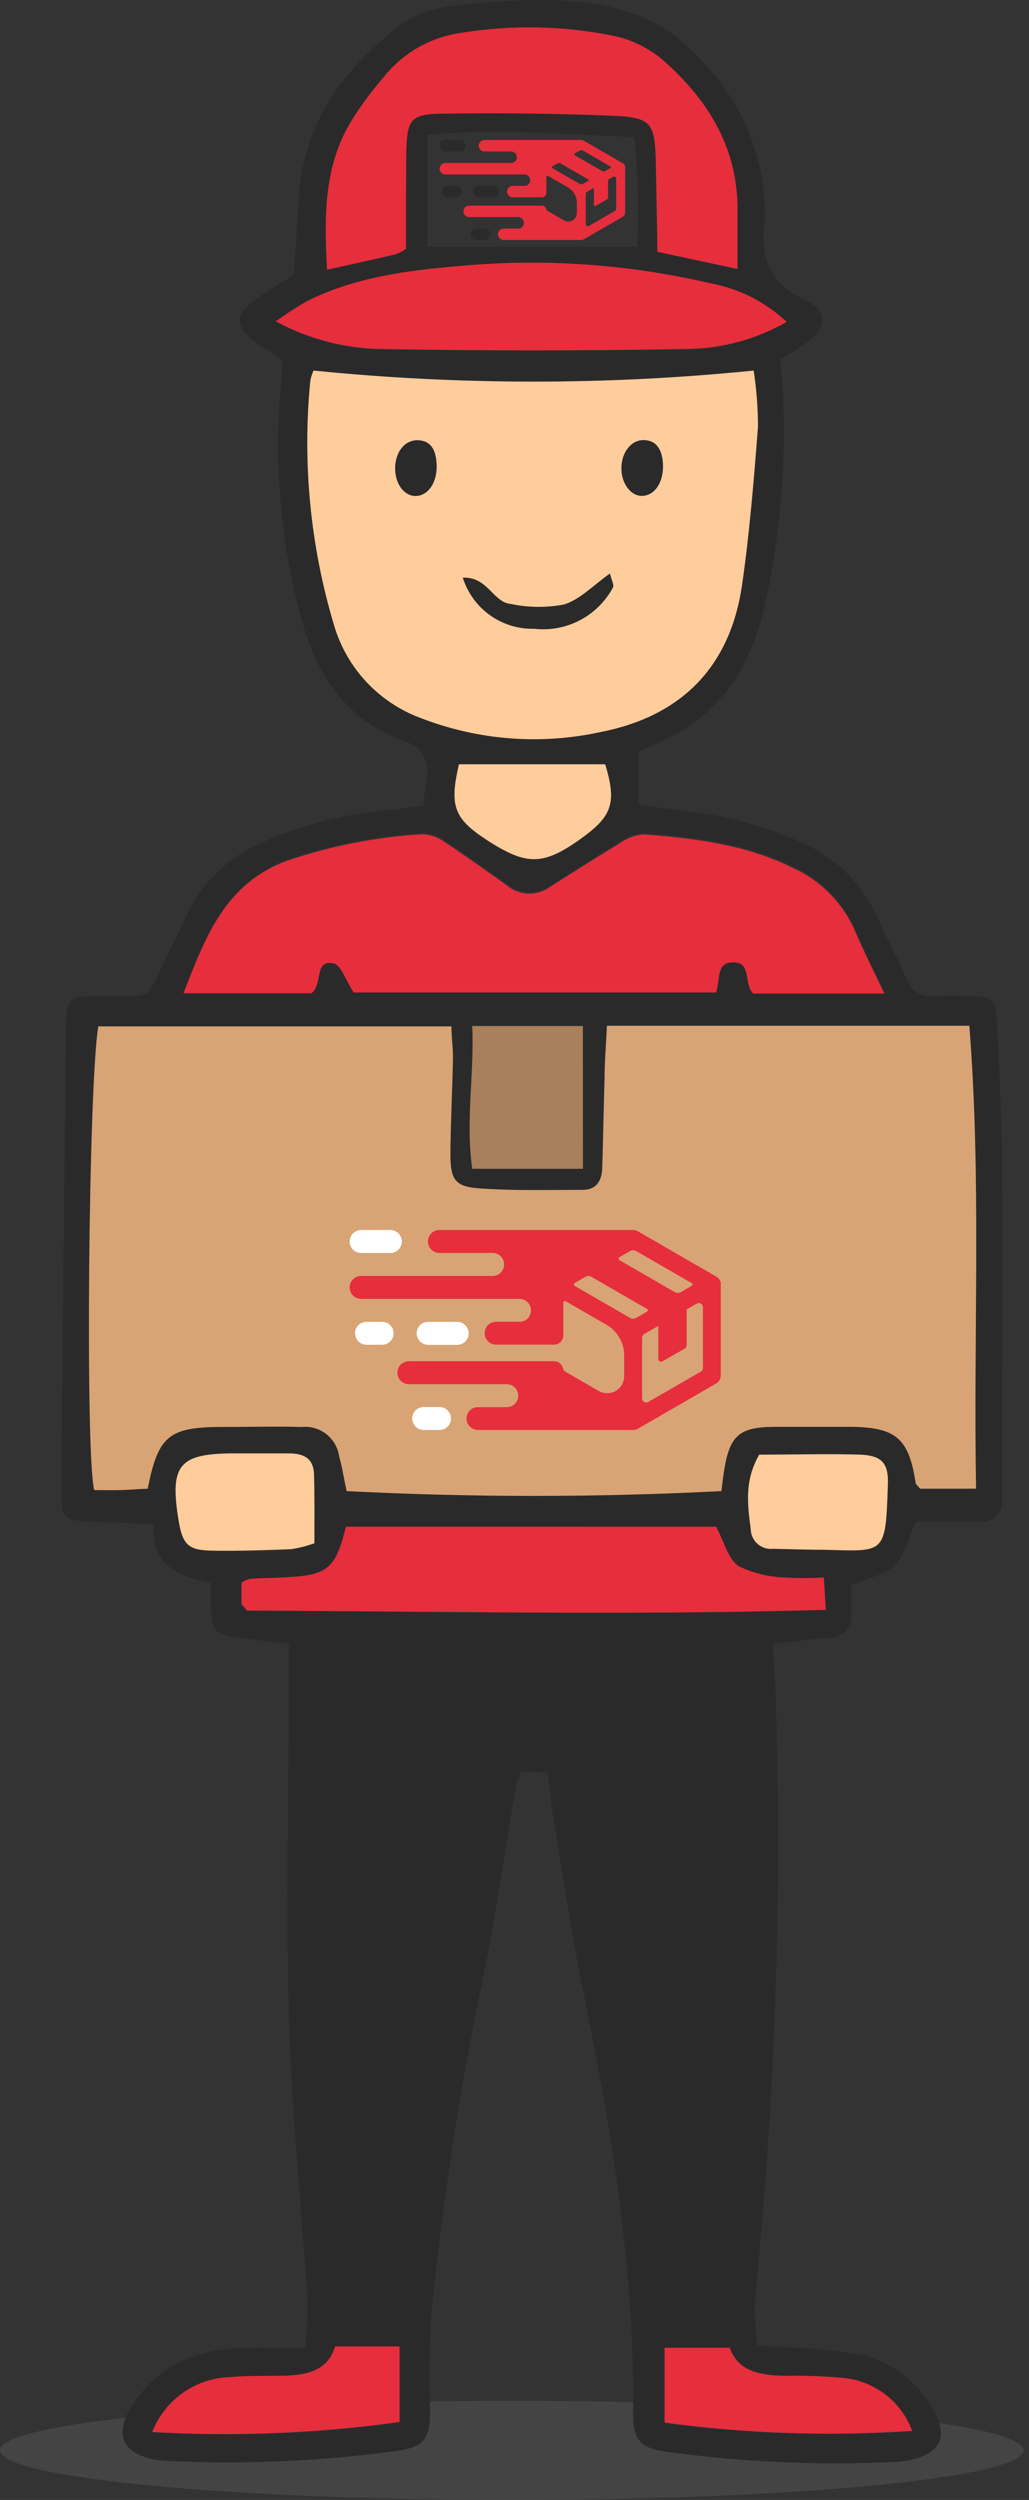 <svg width="103" height="250" viewBox="0 0 103 250" fill="none" xmlns="http://www.w3.org/2000/svg">
<rect x="0" y="0" width="103" height="250" fill="#333333" stroke="none"/>
<path opacity="0.4" fill-rule="evenodd" clip-rule="evenodd" d="M102.451 245.035C102.451 247.778 79.515 250 51.219 250C22.924 250 0 247.778 0 245.035C0 242.291 22.936 240.082 51.219 240.082C79.502 240.082 102.451 242.291 102.451 245.035Z" fill="#5D5D5D"/>
<path fill-rule="evenodd" clip-rule="evenodd" d="M54.75 177.279L52.21 177.14C51.998 177.51 51.828 177.901 51.702 178.308C50.432 185.535 49.48 192.837 47.892 199.987C45.796 210.388 44.224 220.887 43.18 231.445C42.973 234.603 42.93 237.77 43.053 240.932C43.053 243.993 42.456 244.742 39.434 245.136C31.859 246.15 24.207 246.469 16.574 246.088C16.146 246.074 15.721 246.019 15.304 245.923C12.268 245.276 11.494 243.447 13.043 240.843C15.583 236.678 19.393 234.976 24.067 234.811C26.086 234.735 28.118 234.811 30.544 234.811C30.712 233.208 30.789 231.597 30.772 229.985C30.163 220.523 29.172 211.074 28.918 201.6C28.601 189.98 28.918 178.346 28.918 166.726V164.364C27.28 164.173 25.692 164.021 24.117 163.805C21.489 163.475 21.235 163.195 21.095 160.579C21.095 159.868 21.095 159.169 21.095 158.293C17.92 157.645 15.164 156.629 15.367 152.413L9.22 152.171C6.414 152.057 6.134 151.879 6.147 149.225C6.274 133.621 6.431 118.017 6.617 102.413C6.617 99.873 7.074 99.631 9.512 99.606C15.977 99.542 14.161 100.533 17.132 94.78C17.64 93.777 18.136 92.773 18.58 91.745C20.148 88.279 22.991 85.55 26.518 84.124C30.358 82.445 34.446 81.402 38.621 81.038C39.828 80.911 41.034 80.721 42.355 80.556C42.469 79.616 42.558 78.829 42.685 78.016C42.802 77.603 42.834 77.17 42.777 76.744C42.72 76.319 42.576 75.909 42.355 75.541C42.133 75.174 41.839 74.855 41.489 74.606C41.14 74.356 40.743 74.181 40.323 74.091C34.658 71.971 31.61 67.411 30.163 61.849C28.035 54.054 27.359 45.935 28.169 37.896C28.245 37.299 28.232 36.626 28.27 36.017C27.217 35.383 26.2 34.692 25.222 33.947C23.597 32.588 23.61 31.508 25.222 30.251C26.492 29.26 27.927 28.435 29.426 27.457C29.578 24.917 29.744 22.25 29.921 19.621C30.391 12.356 34.278 7.048 39.764 2.73C42.114 0.876 45.047 0.533 47.867 0.304C52.54 -0.064 57.277 -0.318 61.837 0.901C63.908 1.386 65.855 2.298 67.552 3.581C73.076 8.115 76.442 13.88 76.556 21.234C76.581 21.538 76.581 21.844 76.556 22.148C76.023 25.73 77.051 28.295 80.569 29.997C82.97 31.152 82.792 32.765 80.569 34.404C79.833 34.937 79.02 35.369 78.106 35.94C78.207 37.312 78.359 38.722 78.41 40.132C78.658 46.864 78.06 53.601 76.632 60.185C75.172 67.017 71.679 72.174 64.885 74.676C64.605 74.79 64.339 74.968 63.894 75.209V80.442C65.164 80.645 66.498 80.873 67.78 81.013C71.956 81.374 76.045 82.416 79.883 84.099C83.407 85.535 86.25 88.26 87.834 91.719C88.723 93.776 89.815 95.745 90.717 97.802C90.885 98.391 91.261 98.899 91.774 99.233C92.288 99.567 92.904 99.704 93.511 99.619C94.781 99.53 95.962 99.555 97.181 99.619C99.251 99.619 99.721 100.012 99.784 102.095C100 106.68 100.254 111.265 100.293 115.849C100.369 126.67 100.293 137.439 100.293 148.298C100.293 148.908 100.293 149.568 100.293 150.139C100.307 150.421 100.26 150.703 100.155 150.965C100.05 151.226 99.889 151.462 99.684 151.656C99.478 151.849 99.233 151.995 98.966 152.084C98.698 152.174 98.414 152.203 98.133 152.171H91.682C90.869 153.924 90.539 155.588 89.536 156.553C88.532 157.518 86.843 157.823 85.192 158.509V161.392C85.23 161.698 85.199 162.01 85.104 162.304C85.008 162.597 84.85 162.867 84.639 163.093C84.429 163.319 84.172 163.497 83.885 163.613C83.599 163.729 83.291 163.782 82.982 163.767C81.166 163.944 79.363 164.16 77.344 164.376C77.445 166.015 77.559 167.513 77.623 168.999C78.305 189.398 77.614 209.819 75.553 230.125C75.531 231.61 75.616 233.096 75.807 234.57C77.572 234.671 79.071 234.709 80.569 234.836C82.499 234.941 84.42 235.162 86.322 235.497C87.867 235.874 89.312 236.583 90.555 237.574C91.799 238.565 92.811 239.815 93.523 241.237C94.857 243.548 94.133 245.174 91.606 245.885C91.017 246.046 90.412 246.144 89.802 246.177C82.169 246.559 74.516 246.236 66.942 245.212C64.072 244.831 63.335 244.069 63.373 241.262C63.551 226.683 61.1 212.446 58.205 198.235C57.011 192.342 56.172 186.373 55.169 180.455C55.169 179.375 54.966 178.359 54.75 177.279ZM97.702 148.869C97.422 133.35 98.248 117.996 96.99 102.578H60.719C60.63 104.445 60.529 106.159 60.478 107.874C60.389 110.82 60.338 113.779 60.249 116.764C60.249 118.034 59.716 118.986 58.281 118.986C54.814 118.986 51.346 119.088 47.892 118.834C45.479 118.656 45.035 117.945 45.047 115.392C45.047 112.23 45.238 109.042 45.301 105.905C45.301 104.826 45.2 103.733 45.149 102.641H9.805C8.827 108.445 8.534 145.593 9.398 149.009C10.262 149.009 11.176 149.009 12.078 149.009C12.979 149.009 13.894 148.92 14.745 148.882C15.799 143.586 16.853 142.723 22.212 142.697C24.854 142.697 27.521 142.697 30.163 142.697C31.043 142.609 31.923 142.864 32.621 143.408C33.318 143.952 33.78 144.743 33.909 145.618C34.214 146.685 34.379 147.79 34.659 149.111C47.156 149.752 59.677 149.752 72.174 149.111C72.289 148.234 72.34 147.726 72.416 147.231C72.975 143.561 73.915 142.723 77.585 142.685C80.125 142.685 82.665 142.685 85.205 142.685C89.688 142.685 90.945 143.878 91.618 148.298C91.618 148.45 91.847 148.603 92.063 148.869H97.702ZM74.588 164.186H32.03C30.468 186.83 31.725 209.03 33.884 231.42H40.234C40.399 230.442 40.564 229.566 40.666 228.677C41.39 223.012 41.936 217.31 42.85 211.684C44.679 200.635 46.762 189.611 48.705 178.575C49.454 174.333 49.568 174.193 54.039 174.231C57.036 174.231 57.252 174.447 57.735 177.457C58.484 182.182 59.068 186.944 59.983 191.643C62.078 202.451 64.453 213.233 65.444 224.206C65.659 226.607 66.053 228.994 66.358 231.382H72.784C74.854 209.042 76.264 186.919 74.588 164.186ZM31.407 37.058C31.267 37.372 31.16 37.7 31.09 38.036C30.278 46.275 31.085 54.593 33.465 62.522C34.087 64.636 35.196 66.576 36.702 68.186C38.209 69.796 40.07 71.031 42.139 71.793C47.874 74.017 54.138 74.503 60.148 73.19C68.263 71.602 73.127 66.649 74.308 58.445C75.058 53.212 75.489 47.929 75.896 42.659C75.893 40.779 75.749 38.903 75.464 37.045C60.807 38.524 46.039 38.529 31.382 37.058H31.407ZM88.558 99.288C87.478 97.002 86.475 95.034 85.611 92.938C84.367 90.1 82.1 87.833 79.261 86.588C74.575 84.302 69.52 83.68 64.427 83.299C63.553 83.38 62.718 83.701 62.014 84.226C59.665 85.636 57.354 87.134 55.029 88.595C54.398 89.035 53.639 89.254 52.87 89.22C52.101 89.185 51.365 88.899 50.775 88.404C48.705 86.931 46.635 85.445 44.514 84.048C43.88 83.578 43.118 83.313 42.329 83.286C37.75 83.555 33.227 84.435 28.88 85.903C22.593 88.163 20.612 93.523 18.402 99.187H31.217C32.423 98.234 31.407 95.821 33.427 96.202C34.189 96.342 34.697 97.942 35.433 99.111H71.705C72.174 97.93 71.705 96.164 73.381 96.101C75.311 96.025 74.435 98.209 75.426 99.212L88.558 99.288ZM40.64 24.891C40.64 21.856 40.64 18.706 40.64 15.557C40.64 11.848 40.996 11.417 44.615 11.366C49.899 11.277 55.207 11.366 60.49 11.544C65.355 11.709 65.57 12.014 65.634 16.928C65.634 19.659 65.723 22.377 65.774 25.183L73.8 26.898C73.8 24.739 73.8 22.834 73.8 20.916C73.8 14.63 70.727 9.816 66.18 5.879C64.849 4.788 63.285 4.019 61.608 3.631C56.508 2.565 51.256 2.449 46.114 3.289C43.049 3.716 40.268 5.314 38.354 7.746C37.218 9.055 36.182 10.447 35.255 11.912C32.373 16.535 32.436 21.64 32.715 26.974C35.255 26.415 37.389 25.945 39.561 25.438C39.939 25.295 40.301 25.112 40.64 24.891ZM34.595 152.667C33.554 156.858 32.766 157.505 28.677 157.747C27.407 157.823 26.238 157.823 25.019 157.899C24.7 157.976 24.395 158.105 24.117 158.28C24.117 158.979 24.117 159.665 24.117 160.35C24.117 160.515 24.333 160.655 24.664 161.087C43.714 161.15 63.031 161.57 82.601 161.011C82.525 159.741 82.474 158.903 82.398 157.772C81.104 157.856 79.806 157.856 78.512 157.772C76.904 157.729 75.324 157.343 73.876 156.642C72.81 155.918 72.429 154.191 71.616 152.692L34.595 152.667ZM78.74 32.194C76.621 30.215 73.975 28.892 71.12 28.384C62.864 26.459 54.352 25.88 45.911 26.669C40.742 27.114 35.547 27.787 30.798 30.149C29.702 30.771 28.642 31.454 27.623 32.194C30.839 33.941 34.428 34.891 38.087 34.962C48.248 35.123 58.442 35.123 68.669 34.962C72.208 34.919 75.677 33.966 78.74 32.194ZM63.5 13.69C56.452 13.474 49.733 12.801 42.787 13.499V24.688H63.805C63.955 21.019 63.853 17.345 63.5 13.69ZM58.357 102.59H47.346C47.498 107.404 46.597 112.001 47.346 116.865H58.42L58.357 102.59ZM66.536 242.291C74.746 243.4 83.048 243.676 91.314 243.117C90.759 241.63 89.785 240.336 88.508 239.394C87.232 238.451 85.709 237.9 84.125 237.808C82.301 237.649 80.47 237.586 78.639 237.618C76.213 237.618 73.927 237.262 73.051 234.811H66.536V242.291ZM15.253 243.231C23.517 243.707 31.807 243.371 40.005 242.228V234.684H33.554C32.83 237.097 30.785 237.529 28.55 237.605C26.708 237.605 24.867 237.605 23.051 237.745C21.358 237.789 19.716 238.328 18.328 239.297C16.94 240.265 15.866 241.62 15.24 243.193L15.253 243.231ZM76.01 145.504C74.486 148.133 74.854 150.584 75.108 152.997C75.113 153.279 75.178 153.558 75.297 153.814C75.416 154.07 75.588 154.298 75.801 154.484C76.014 154.669 76.264 154.808 76.534 154.891C76.804 154.974 77.088 154.999 77.369 154.965C79.096 154.965 80.836 154.965 82.563 155.067C88.583 155.219 88.609 155.588 88.837 148.476C88.901 146.406 88.215 145.656 86.119 145.555C82.766 145.339 79.426 145.466 75.997 145.466L76.01 145.504ZM31.483 154.394C31.483 152.108 31.483 149.885 31.483 147.676C31.483 145.999 30.506 145.377 28.944 145.44C27.013 145.504 25.07 145.44 23.127 145.44C18.047 145.44 17.082 146.596 17.869 151.79C18.288 154.597 18.796 155.118 21.578 155.169C24.117 155.169 26.657 155.169 29.198 155.016C29.975 154.858 30.736 154.629 31.471 154.33L31.483 154.394ZM45.949 76.492C44.996 80.683 45.428 81.915 48.718 84.048C52.82 86.715 54.471 86.652 58.535 83.655C61.329 81.61 61.71 80.188 60.592 76.492H45.949Z" fill="#2A2A2A"/>
<path fill-rule="evenodd" clip-rule="evenodd" d="M97.701 148.869H92.101C91.885 148.603 91.682 148.45 91.656 148.298C90.983 143.878 89.726 142.748 85.243 142.684C82.703 142.684 80.163 142.684 77.623 142.684C73.952 142.684 73.013 143.561 72.454 147.231C72.377 147.726 72.327 148.234 72.212 149.111C59.715 149.752 47.194 149.752 34.697 149.111C34.417 147.841 34.252 146.685 33.947 145.618C33.818 144.743 33.356 143.951 32.659 143.408C31.961 142.864 31.081 142.609 30.201 142.697C27.559 142.621 24.892 142.697 22.25 142.697C16.891 142.697 15.837 143.586 14.783 148.882C13.932 148.882 13.017 148.984 12.116 149.009C11.214 149.035 10.3 149.009 9.436 149.009C8.522 145.593 8.864 108.445 9.842 102.641H45.187C45.187 103.733 45.364 104.826 45.339 105.905C45.276 109.067 45.111 112.255 45.085 115.392C45.085 117.932 45.517 118.656 47.93 118.834C51.384 119.088 54.852 118.986 58.319 118.986C59.754 118.986 60.249 118.021 60.287 116.764C60.376 113.804 60.427 110.845 60.516 107.874C60.516 106.159 60.668 104.445 60.757 102.578H97.028C98.248 117.996 97.422 133.35 97.701 148.869Z" fill="#D8A475"/>
<path fill-rule="evenodd" clip-rule="evenodd" d="M74.587 164.186C76.263 186.919 74.854 209.042 72.784 231.382H66.357C66.053 228.994 65.659 226.606 65.443 224.206C64.452 213.208 62.078 202.451 59.982 191.643C59.068 186.944 58.483 182.182 57.734 177.457C57.251 174.447 57.035 174.269 54.038 174.231C49.568 174.231 49.454 174.333 48.704 178.575C46.761 189.611 44.678 200.635 42.849 211.684C41.91 217.31 41.389 223.012 40.665 228.676C40.563 229.566 40.398 230.442 40.233 231.42H33.883C31.724 209.029 30.467 186.83 32.029 164.186H74.587Z" fill="#2A2A2A"/>
<path fill-rule="evenodd" clip-rule="evenodd" d="M31.383 37.058C46.031 38.531 60.791 38.531 75.439 37.058C75.724 38.916 75.868 40.792 75.871 42.672C75.465 47.942 75.033 53.225 74.283 58.458C73.102 66.662 68.238 71.615 60.123 73.203C54.113 74.516 47.849 74.03 42.114 71.805C40.045 71.044 38.184 69.808 36.678 68.199C35.171 66.589 34.063 64.649 33.44 62.534C31.06 54.605 30.253 46.287 31.065 38.049C31.134 37.708 31.241 37.376 31.383 37.058ZM46.331 57.772C46.809 59.278 47.764 60.587 49.051 61.504C50.338 62.42 51.888 62.893 53.468 62.852C55.045 63.033 56.639 62.736 58.046 62C59.452 61.264 60.605 60.123 61.355 58.724C61.482 58.483 61.215 58.026 61.05 57.353C59.373 58.534 58.053 59.969 56.44 60.452C54.671 60.785 52.853 60.764 51.093 60.388C49.34 60.248 48.782 57.708 46.331 57.772ZM43.702 46.71C43.702 45.021 43.067 44.081 41.873 44.03C40.679 43.98 39.612 45.097 39.561 46.697C39.511 48.298 40.45 49.606 41.619 49.593C42.787 49.58 43.689 48.336 43.702 46.71ZM66.359 46.621C66.359 44.958 65.66 44.081 64.454 44.018C63.247 43.954 62.231 45.173 62.206 46.774C62.18 48.374 63.171 49.657 64.352 49.58C65.533 49.504 66.371 48.272 66.359 46.621Z" fill="#FFCC9C"/>
<path fill-rule="evenodd" clip-rule="evenodd" d="M88.519 99.352H75.388C74.397 98.349 75.273 96.164 73.343 96.241C71.616 96.241 72.136 98.07 71.666 99.251H35.395C34.633 98.082 34.125 96.482 33.389 96.342C31.369 95.961 32.385 98.374 31.179 99.327H18.364C20.574 93.662 22.555 88.303 28.842 86.043C33.188 84.575 37.712 83.695 42.291 83.426C43.08 83.453 43.842 83.718 44.476 84.188C46.596 85.585 48.667 87.071 50.737 88.544C51.327 89.039 52.063 89.325 52.832 89.36C53.601 89.394 54.36 89.175 54.991 88.735C57.315 87.274 59.627 85.776 61.976 84.366C62.68 83.841 63.515 83.52 64.389 83.439C69.469 83.82 74.549 84.442 79.223 86.728C82.062 87.973 84.329 90.24 85.573 93.078C86.437 95.098 87.44 97.079 88.519 99.352Z" fill="#E62E3C"/>
<path fill-rule="evenodd" clip-rule="evenodd" d="M40.641 24.891C40.309 25.11 39.956 25.293 39.586 25.437C37.415 25.945 35.23 26.415 32.741 26.974C32.449 21.64 32.385 16.535 35.281 11.912C36.208 10.447 37.243 9.055 38.38 7.746C40.293 5.313 43.074 3.716 46.14 3.288C51.281 2.449 56.534 2.565 61.634 3.631C63.31 4.019 64.875 4.788 66.206 5.879C70.752 9.816 73.826 14.63 73.826 20.916C73.826 22.834 73.826 24.726 73.826 26.898L65.799 25.183C65.799 22.377 65.698 19.659 65.66 16.928C65.583 12.013 65.38 11.709 60.516 11.543C55.233 11.353 49.924 11.277 44.641 11.366C41.022 11.366 40.717 11.848 40.666 15.557C40.64 18.706 40.641 21.856 40.641 24.891Z" fill="#E62E3C"/>
<path fill-rule="evenodd" clip-rule="evenodd" d="M34.633 152.667H71.679C72.492 154.166 72.873 155.893 73.939 156.617C75.387 157.318 76.967 157.704 78.575 157.747C79.869 157.831 81.167 157.831 82.461 157.747C82.537 158.877 82.588 159.728 82.665 160.986C63.094 161.544 43.802 161.125 24.727 161.062C24.397 160.63 24.181 160.49 24.181 160.325C24.181 159.639 24.181 158.954 24.181 158.255C24.458 158.08 24.763 157.951 25.082 157.874C26.352 157.798 27.521 157.798 28.74 157.722C32.804 157.506 33.591 156.858 34.633 152.667Z" fill="#E62E3C"/>
<path fill-rule="evenodd" clip-rule="evenodd" d="M78.741 32.194C75.667 33.946 72.195 34.877 68.657 34.899C58.497 35.077 48.303 35.077 38.075 34.899C34.416 34.827 30.827 33.878 27.61 32.13C28.63 31.39 29.69 30.708 30.785 30.086C35.535 27.724 40.73 27.05 45.898 26.606C54.344 25.819 62.861 26.403 71.121 28.333C73.981 28.856 76.628 30.197 78.741 32.194Z" fill="#E62E3C"/>
<path fill-rule="evenodd" clip-rule="evenodd" d="M58.344 102.603V116.878H47.27C46.584 112.014 47.486 107.416 47.27 102.603H58.344Z" fill="#A8805B"/>
<path fill-rule="evenodd" clip-rule="evenodd" d="M66.522 242.253V234.772H73.038C73.914 237.224 76.2 237.541 78.626 237.579C80.457 237.547 82.288 237.611 84.112 237.77C85.696 237.862 87.219 238.413 88.495 239.356C89.772 240.298 90.746 241.592 91.3 243.078C83.034 243.638 74.733 243.362 66.522 242.253Z" fill="#E62E3C"/>
<path fill-rule="evenodd" clip-rule="evenodd" d="M15.24 243.193C15.859 241.615 16.928 240.253 18.315 239.278C19.701 238.302 21.344 237.756 23.038 237.706C24.854 237.541 26.696 237.617 28.537 237.567C30.772 237.49 32.817 237.059 33.541 234.646H39.993V242.189C31.794 243.332 23.504 243.668 15.24 243.193Z" fill="#E62E3C"/>
<path fill-rule="evenodd" clip-rule="evenodd" d="M75.998 145.466C79.427 145.466 82.767 145.364 86.158 145.466C88.253 145.568 88.939 146.317 88.876 148.387C88.647 155.499 88.622 155.131 82.602 154.978C80.875 154.978 79.135 154.915 77.408 154.877C77.127 154.911 76.843 154.885 76.573 154.802C76.302 154.719 76.053 154.58 75.84 154.395C75.627 154.209 75.455 153.981 75.336 153.725C75.216 153.469 75.152 153.191 75.147 152.908C74.842 150.533 74.474 148.095 75.998 145.466Z" fill="#FFCC9C"/>
<path fill-rule="evenodd" clip-rule="evenodd" d="M31.471 154.33C30.716 154.597 29.938 154.793 29.147 154.915C26.607 155.016 24.067 155.105 21.527 155.067C18.746 155.067 18.238 154.496 17.819 151.689C17.031 146.545 17.984 145.402 23.076 145.339C25.02 145.339 26.963 145.339 28.893 145.339C30.506 145.339 31.433 145.898 31.433 147.574C31.497 149.822 31.471 152.044 31.471 154.33Z" fill="#FFCC9C"/>
<path fill-rule="evenodd" clip-rule="evenodd" d="M45.936 76.428H60.579C61.697 80.124 61.316 81.508 58.522 83.591C54.458 86.588 52.807 86.652 48.705 83.985C45.415 81.838 44.983 80.568 45.936 76.428Z" fill="#FFCC9C"/>
<path fill-rule="evenodd" clip-rule="evenodd" d="M46.33 57.772C48.781 57.645 49.34 60.185 51.093 60.413C52.853 60.789 54.67 60.811 56.439 60.477C58.052 59.994 59.373 58.559 61.05 57.378C61.215 58.051 61.481 58.508 61.354 58.749C60.604 60.148 59.451 61.289 58.045 62.025C56.639 62.761 55.044 63.058 53.468 62.877C51.885 62.917 50.332 62.44 49.044 61.519C47.757 60.597 46.804 59.282 46.33 57.772Z" fill="#2A2A2A"/>
<path fill-rule="evenodd" clip-rule="evenodd" d="M43.701 46.71C43.701 48.336 42.812 49.568 41.618 49.593C40.424 49.618 39.497 48.323 39.561 46.697C39.624 45.072 40.589 43.967 41.872 44.03C43.155 44.094 43.701 45.008 43.701 46.71Z" fill="#2A2A2A"/>
<path fill-rule="evenodd" clip-rule="evenodd" d="M66.359 46.621C66.359 48.272 65.546 49.491 64.352 49.58C63.158 49.669 62.18 48.31 62.206 46.773C62.231 45.237 63.184 44.018 64.454 44.018C65.724 44.018 66.333 45.008 66.359 46.621Z" fill="#2A2A2A"/>
<path d="M47.841 19.738C47.867 19.738 47.893 19.738 47.919 19.743H49.385C49.411 19.743 49.437 19.743 49.463 19.738C49.515 19.731 49.566 19.717 49.614 19.695C49.722 19.648 49.813 19.568 49.874 19.467C49.935 19.366 49.963 19.248 49.955 19.13C49.947 19.012 49.903 18.9 49.829 18.808C49.754 18.716 49.653 18.649 49.54 18.617C49.515 18.61 49.489 18.604 49.463 18.601L49.385 18.595H47.919C47.867 18.595 47.815 18.602 47.764 18.617C47.714 18.63 47.665 18.651 47.621 18.679C47.522 18.742 47.444 18.833 47.399 18.941C47.353 19.049 47.342 19.168 47.366 19.282C47.39 19.397 47.448 19.502 47.533 19.582C47.618 19.663 47.725 19.715 47.841 19.733V19.738Z" fill="#2A2A2A"/>
<path d="M44.494 15.144C44.52 15.144 44.547 15.144 44.573 15.149H46.039C46.065 15.149 46.091 15.149 46.117 15.144C46.169 15.137 46.219 15.123 46.268 15.102C46.376 15.055 46.467 14.975 46.529 14.874C46.59 14.772 46.619 14.655 46.611 14.536C46.603 14.418 46.558 14.306 46.484 14.213C46.409 14.121 46.308 14.055 46.194 14.023C46.168 14.015 46.142 14.012 46.117 14.006L46.039 14.001H44.573C44.52 14.001 44.468 14.008 44.418 14.023C44.367 14.036 44.319 14.057 44.275 14.085C44.174 14.147 44.094 14.238 44.047 14.347C44 14.455 43.988 14.576 44.012 14.692C44.036 14.808 44.095 14.913 44.181 14.994C44.268 15.075 44.377 15.128 44.494 15.144Z" fill="#2A2A2A"/>
<path d="M45.782 18.617C45.757 18.61 45.731 18.604 45.706 18.601L45.628 18.595H44.835C44.783 18.595 44.731 18.602 44.681 18.617C44.63 18.63 44.581 18.651 44.537 18.679C44.438 18.742 44.361 18.833 44.315 18.941C44.269 19.049 44.258 19.168 44.282 19.282C44.306 19.397 44.364 19.502 44.449 19.582C44.534 19.663 44.642 19.715 44.757 19.733C44.783 19.733 44.809 19.733 44.835 19.739H45.628C45.654 19.739 45.68 19.739 45.706 19.733C45.758 19.726 45.808 19.712 45.856 19.691C45.964 19.643 46.055 19.563 46.116 19.462C46.177 19.361 46.206 19.243 46.198 19.125C46.19 19.008 46.146 18.895 46.071 18.803C45.997 18.711 45.896 18.645 45.782 18.612V18.617Z" fill="#2A2A2A"/>
<path d="M48.648 22.875C48.622 22.868 48.596 22.864 48.571 22.859L48.492 22.854H47.7C47.648 22.854 47.595 22.861 47.545 22.875C47.494 22.89 47.446 22.91 47.401 22.937C47.301 23 47.223 23.092 47.177 23.2C47.13 23.309 47.119 23.429 47.143 23.544C47.168 23.66 47.227 23.765 47.313 23.845C47.4 23.926 47.509 23.978 47.625 23.994C47.651 23.994 47.678 23.994 47.704 24H48.496C48.522 24 48.549 24 48.575 23.994C48.627 23.987 48.677 23.973 48.725 23.952C48.834 23.904 48.925 23.825 48.986 23.723C49.048 23.622 49.076 23.504 49.068 23.386C49.06 23.268 49.016 23.155 48.941 23.063C48.867 22.971 48.765 22.904 48.651 22.872L48.648 22.875Z" fill="#2A2A2A"/>
<path d="M62.577 16.713V16.7C62.577 16.685 62.577 16.671 62.577 16.657C62.564 16.568 62.524 16.485 62.462 16.419C62.44 16.394 62.415 16.372 62.387 16.355L62.367 16.341L62.358 16.336L58.415 14.059C58.395 14.05 58.375 14.038 58.354 14.03C58.313 14.014 58.269 14.004 58.225 14H58.165H58.149H48.492C48.44 14 48.388 14.008 48.337 14.022C48.286 14.036 48.238 14.057 48.193 14.084C48.092 14.146 48.013 14.238 47.966 14.346C47.919 14.455 47.907 14.576 47.931 14.692C47.955 14.808 48.014 14.913 48.1 14.994C48.187 15.075 48.296 15.127 48.414 15.144C48.44 15.144 48.466 15.144 48.492 15.149H51.159L51.255 15.157L51.314 15.17C51.428 15.202 51.529 15.269 51.603 15.361C51.678 15.453 51.722 15.566 51.731 15.684C51.739 15.802 51.71 15.92 51.649 16.021C51.587 16.122 51.496 16.202 51.388 16.25C51.339 16.271 51.288 16.285 51.236 16.292C51.21 16.292 51.184 16.292 51.158 16.297H44.573C44.52 16.297 44.468 16.304 44.418 16.319C44.368 16.333 44.32 16.354 44.275 16.381C44.174 16.442 44.094 16.534 44.047 16.643C44 16.751 43.988 16.872 44.012 16.988C44.036 17.104 44.095 17.209 44.181 17.29C44.268 17.371 44.377 17.424 44.494 17.44C44.52 17.44 44.547 17.44 44.573 17.446H52.502L52.597 17.455C52.617 17.455 52.637 17.461 52.656 17.467C52.77 17.499 52.871 17.566 52.946 17.658C53.02 17.75 53.065 17.863 53.073 17.981C53.081 18.099 53.052 18.217 52.991 18.318C52.929 18.419 52.838 18.499 52.73 18.547C52.681 18.567 52.631 18.581 52.579 18.589C52.552 18.589 52.527 18.589 52.501 18.589H51.322C51.27 18.589 51.218 18.596 51.168 18.611C51.117 18.625 51.069 18.646 51.024 18.673C50.925 18.736 50.848 18.827 50.802 18.935C50.757 19.043 50.745 19.162 50.769 19.277C50.793 19.391 50.852 19.496 50.937 19.576C51.022 19.657 51.129 19.709 51.245 19.727C51.271 19.727 51.296 19.727 51.322 19.733H54.229C54.29 19.733 54.35 19.721 54.406 19.698C54.462 19.675 54.513 19.641 54.556 19.598C54.599 19.555 54.633 19.504 54.657 19.448C54.68 19.392 54.692 19.332 54.692 19.271V17.642C54.692 17.627 54.696 17.612 54.703 17.599C54.711 17.586 54.722 17.575 54.735 17.567C54.748 17.559 54.763 17.555 54.779 17.555C54.794 17.555 54.809 17.559 54.822 17.567L56.857 18.741C57.126 18.897 57.349 19.12 57.504 19.389C57.659 19.658 57.74 19.964 57.739 20.274V21.312C57.739 21.461 57.7 21.608 57.625 21.737C57.551 21.866 57.443 21.973 57.314 22.048C57.185 22.122 57.038 22.162 56.889 22.162C56.74 22.162 56.593 22.122 56.464 22.047L54.794 21.082C54.766 21.066 54.741 21.043 54.722 21.017C54.703 20.991 54.689 20.96 54.682 20.928C54.66 20.825 54.604 20.731 54.521 20.664C54.438 20.597 54.335 20.561 54.229 20.562H46.963C46.911 20.562 46.858 20.569 46.808 20.584C46.757 20.597 46.709 20.618 46.664 20.646C46.563 20.708 46.484 20.799 46.437 20.908C46.39 21.017 46.377 21.137 46.402 21.253C46.426 21.369 46.485 21.475 46.572 21.556C46.658 21.637 46.767 21.689 46.885 21.706C46.91 21.706 46.937 21.706 46.963 21.71H51.865L51.96 21.719L52.019 21.731C52.133 21.764 52.234 21.83 52.309 21.922C52.383 22.014 52.428 22.127 52.436 22.245C52.444 22.363 52.415 22.481 52.354 22.582C52.292 22.684 52.201 22.764 52.093 22.811C52.045 22.832 51.994 22.846 51.942 22.853C51.916 22.853 51.89 22.853 51.865 22.859H50.418C50.365 22.859 50.313 22.866 50.263 22.88C50.211 22.893 50.162 22.914 50.116 22.94C50.017 23.003 49.94 23.095 49.894 23.203C49.849 23.311 49.838 23.43 49.862 23.545C49.886 23.66 49.945 23.764 50.03 23.844C50.116 23.925 50.223 23.977 50.339 23.994C50.365 23.994 50.392 23.994 50.418 24H58.189H58.221H58.256C58.288 23.995 58.321 23.987 58.351 23.974C58.362 23.97 58.373 23.965 58.384 23.96C58.418 23.945 58.45 23.927 58.48 23.905L62.349 21.671C62.369 21.659 62.387 21.646 62.405 21.633C62.457 21.591 62.5 21.538 62.529 21.477C62.558 21.416 62.573 21.35 62.574 21.283V16.725C62.575 16.721 62.577 16.717 62.577 16.713ZM58.34 15.052L61.118 16.657C61.13 16.663 61.14 16.673 61.147 16.685C61.153 16.697 61.157 16.71 61.157 16.724C61.157 16.737 61.153 16.751 61.147 16.762C61.14 16.774 61.13 16.784 61.118 16.791L60.573 17.106C60.527 17.132 60.475 17.146 60.422 17.146C60.369 17.146 60.317 17.132 60.271 17.106L57.505 15.509C57.492 15.501 57.481 15.49 57.474 15.477C57.467 15.463 57.462 15.448 57.462 15.433C57.462 15.418 57.467 15.403 57.474 15.39C57.481 15.376 57.492 15.365 57.505 15.357L58.035 15.052C58.082 15.025 58.134 15.011 58.188 15.011C58.241 15.012 58.294 15.026 58.34 15.053V15.052ZM58.036 18.396L55.27 16.8C55.257 16.793 55.246 16.782 55.238 16.768C55.23 16.755 55.227 16.74 55.227 16.725C55.227 16.709 55.23 16.694 55.238 16.681C55.246 16.668 55.257 16.657 55.27 16.649L55.799 16.343C55.846 16.317 55.898 16.302 55.952 16.302C56.005 16.302 56.058 16.317 56.104 16.343L58.882 17.948C58.894 17.955 58.904 17.965 58.91 17.977C58.917 17.988 58.921 18.002 58.921 18.015C58.921 18.029 58.917 18.042 58.91 18.054C58.904 18.066 58.894 18.075 58.882 18.082L58.337 18.397C58.291 18.424 58.239 18.437 58.187 18.437C58.134 18.437 58.082 18.424 58.036 18.397V18.396ZM61.682 20.9C61.682 20.936 61.673 20.971 61.655 21.003C61.637 21.034 61.611 21.06 61.58 21.078L58.944 22.599C58.913 22.617 58.878 22.627 58.841 22.627C58.805 22.627 58.77 22.618 58.738 22.6C58.707 22.582 58.681 22.556 58.663 22.524C58.645 22.493 58.635 22.457 58.635 22.421V19.379C58.636 19.344 58.646 19.309 58.664 19.278C58.682 19.247 58.708 19.222 58.739 19.204L59.447 18.794C59.447 19.322 59.447 20.074 59.447 20.451C59.447 20.475 59.454 20.499 59.466 20.52C59.478 20.54 59.495 20.557 59.515 20.569C59.536 20.581 59.56 20.587 59.584 20.587C59.607 20.587 59.631 20.581 59.651 20.569L60.758 19.939C60.792 19.92 60.82 19.892 60.839 19.858C60.859 19.824 60.869 19.786 60.868 19.747V17.969L61.371 17.682C61.403 17.663 61.438 17.654 61.474 17.654C61.511 17.654 61.546 17.663 61.578 17.682C61.609 17.7 61.635 17.726 61.653 17.757C61.671 17.789 61.681 17.825 61.681 17.861L61.682 20.9Z" fill="#E62E3C"/>
<path d="M42.682 134.475C42.734 134.475 42.786 134.475 42.838 134.487H45.769C45.823 134.487 45.875 134.487 45.926 134.475C46.03 134.462 46.131 134.433 46.227 134.391C46.444 134.296 46.625 134.136 46.748 133.934C46.87 133.731 46.927 133.496 46.911 133.26C46.895 133.025 46.806 132.799 46.657 132.616C46.509 132.432 46.307 132.298 46.08 132.234C46.029 132.22 45.978 132.209 45.926 132.201L45.769 132.189H42.838C42.733 132.19 42.629 132.205 42.529 132.234C42.428 132.261 42.331 132.303 42.242 132.358C42.044 132.483 41.889 132.666 41.798 132.882C41.707 133.097 41.684 133.336 41.731 133.565C41.779 133.794 41.896 134.003 42.066 134.164C42.236 134.325 42.451 134.43 42.682 134.466V134.475Z" fill="white"/>
<path d="M35.989 125.29C36.041 125.29 36.094 125.29 36.146 125.3H39.078C39.129 125.3 39.183 125.3 39.235 125.29C39.338 125.275 39.439 125.246 39.535 125.206C39.752 125.111 39.935 124.951 40.058 124.749C40.181 124.546 40.238 124.311 40.222 124.074C40.206 123.838 40.117 123.612 39.968 123.428C39.818 123.244 39.616 123.111 39.388 123.047C39.336 123.031 39.284 123.025 39.235 123.014L39.078 123.002H36.146C36.041 123.003 35.936 123.018 35.836 123.047C35.735 123.074 35.638 123.116 35.55 123.171C35.348 123.295 35.189 123.477 35.095 123.695C35.001 123.912 34.976 124.153 35.024 124.385C35.072 124.617 35.19 124.828 35.363 124.99C35.536 125.152 35.754 125.257 35.989 125.29Z" fill="white"/>
<path d="M38.565 132.234C38.514 132.22 38.463 132.209 38.411 132.201L38.256 132.189H36.67C36.565 132.19 36.461 132.205 36.361 132.234C36.26 132.261 36.163 132.303 36.074 132.358C35.876 132.483 35.721 132.666 35.63 132.882C35.539 133.097 35.516 133.336 35.563 133.565C35.611 133.794 35.728 134.003 35.898 134.164C36.068 134.325 36.283 134.43 36.514 134.466C36.566 134.466 36.618 134.466 36.67 134.477H38.256C38.308 134.477 38.36 134.477 38.411 134.466C38.515 134.452 38.616 134.424 38.712 134.381C38.928 134.286 39.11 134.126 39.233 133.924C39.355 133.722 39.412 133.487 39.396 133.251C39.38 133.015 39.291 132.79 39.142 132.606C38.994 132.422 38.792 132.289 38.565 132.224V132.234Z" fill="white"/>
<path d="M44.295 140.75C44.243 140.737 44.192 140.729 44.142 140.718L43.985 140.708H42.4C42.295 140.708 42.191 140.722 42.09 140.75C41.989 140.779 41.892 140.821 41.802 140.875C41.602 141 41.446 141.183 41.353 141.4C41.261 141.617 41.238 141.858 41.287 142.088C41.336 142.319 41.455 142.529 41.627 142.69C41.799 142.851 42.017 142.955 42.251 142.988C42.302 142.988 42.356 142.988 42.408 143H43.992C44.044 143 44.098 143 44.15 142.988C44.253 142.974 44.355 142.946 44.45 142.904C44.667 142.809 44.85 142.649 44.973 142.447C45.095 142.244 45.153 142.009 45.136 141.772C45.12 141.536 45.032 141.31 44.882 141.126C44.733 140.942 44.531 140.809 44.303 140.744L44.295 140.75Z" fill="white"/>
<path d="M72.155 128.426V128.4C72.155 128.371 72.155 128.342 72.155 128.313C72.127 128.135 72.047 127.97 71.925 127.838C71.881 127.788 71.83 127.745 71.773 127.71L71.733 127.683L71.716 127.671L63.829 123.119C63.789 123.1 63.751 123.077 63.709 123.059C63.625 123.028 63.538 123.008 63.45 123H63.329H63.299H43.984C43.88 123 43.775 123.015 43.674 123.044C43.573 123.072 43.476 123.113 43.387 123.169C43.185 123.292 43.026 123.475 42.932 123.693C42.838 123.91 42.813 124.151 42.861 124.383C42.909 124.615 43.028 124.827 43.201 124.989C43.374 125.15 43.593 125.255 43.827 125.288C43.879 125.288 43.933 125.288 43.984 125.297H49.319L49.511 125.315L49.627 125.34C49.855 125.404 50.058 125.537 50.207 125.721C50.356 125.905 50.445 126.131 50.461 126.367C50.477 126.604 50.42 126.839 50.297 127.042C50.174 127.244 49.992 127.404 49.775 127.499C49.679 127.541 49.577 127.57 49.472 127.583C49.42 127.583 49.369 127.583 49.317 127.595H36.146C36.041 127.595 35.937 127.609 35.836 127.637C35.735 127.666 35.639 127.708 35.55 127.761C35.348 127.885 35.189 128.068 35.095 128.285C35.001 128.502 34.976 128.744 35.024 128.975C35.072 129.207 35.19 129.419 35.363 129.581C35.536 129.743 35.754 129.847 35.989 129.881C36.041 129.881 36.094 129.881 36.146 129.892H52.003L52.195 129.909C52.233 129.909 52.273 129.923 52.312 129.934C52.54 129.999 52.742 130.132 52.891 130.316C53.041 130.5 53.129 130.726 53.145 130.962C53.162 131.198 53.104 131.434 52.982 131.637C52.859 131.839 52.676 131.999 52.459 132.094C52.363 132.134 52.262 132.163 52.158 132.178C52.105 132.178 52.053 132.178 52.001 132.178H49.645C49.54 132.178 49.436 132.193 49.336 132.222C49.235 132.249 49.138 132.291 49.049 132.347C48.851 132.472 48.696 132.654 48.605 132.87C48.514 133.086 48.49 133.324 48.538 133.553C48.586 133.782 48.703 133.991 48.873 134.152C49.043 134.314 49.258 134.419 49.489 134.454C49.541 134.454 49.593 134.454 49.645 134.466H55.458C55.579 134.466 55.7 134.442 55.812 134.396C55.924 134.35 56.026 134.282 56.112 134.196C56.198 134.11 56.266 134.008 56.313 133.896C56.359 133.784 56.383 133.664 56.383 133.542V130.285C56.383 130.254 56.392 130.224 56.407 130.198C56.422 130.172 56.444 130.15 56.47 130.134C56.497 130.119 56.526 130.111 56.557 130.111C56.587 130.111 56.617 130.118 56.644 130.134L60.714 132.483C61.252 132.793 61.698 133.24 62.008 133.779C62.318 134.317 62.48 134.927 62.478 135.548V137.623C62.478 137.922 62.4 138.215 62.251 138.474C62.102 138.732 61.887 138.947 61.628 139.096C61.37 139.245 61.077 139.323 60.778 139.323C60.48 139.323 60.187 139.244 59.928 139.095L56.589 137.164C56.532 137.131 56.483 137.087 56.444 137.034C56.405 136.981 56.378 136.921 56.364 136.857C56.321 136.649 56.207 136.462 56.042 136.329C55.877 136.195 55.67 136.122 55.458 136.123H40.926C40.822 136.123 40.717 136.138 40.616 136.167C40.515 136.194 40.418 136.236 40.329 136.292C40.127 136.415 39.968 136.599 39.874 136.816C39.779 137.033 39.755 137.275 39.803 137.507C39.851 137.738 39.97 137.95 40.143 138.112C40.316 138.274 40.535 138.378 40.769 138.411C40.821 138.411 40.875 138.411 40.926 138.421H50.729L50.921 138.438L51.038 138.463C51.266 138.527 51.468 138.661 51.617 138.845C51.766 139.029 51.855 139.254 51.871 139.491C51.888 139.727 51.83 139.962 51.707 140.165C51.585 140.368 51.402 140.527 51.185 140.622C51.089 140.664 50.988 140.693 50.884 140.706C50.833 140.706 50.781 140.706 50.729 140.718H47.836C47.731 140.718 47.627 140.732 47.525 140.76C47.423 140.787 47.324 140.828 47.232 140.881C47.034 141.006 46.88 141.19 46.789 141.406C46.698 141.622 46.675 141.86 46.724 142.09C46.772 142.319 46.89 142.528 47.06 142.689C47.231 142.849 47.447 142.954 47.679 142.989C47.73 142.989 47.784 142.989 47.836 143H63.377H63.442H63.511C63.577 142.991 63.641 142.973 63.703 142.948C63.725 142.94 63.747 142.93 63.768 142.92C63.835 142.89 63.9 142.853 63.96 142.81L71.699 138.342C71.737 138.319 71.774 138.293 71.81 138.265C71.915 138.182 72 138.075 72.058 137.954C72.116 137.833 72.147 137.7 72.147 137.566V128.449C72.151 128.442 72.153 128.434 72.155 128.426ZM63.68 125.104L69.237 128.313C69.26 128.327 69.279 128.347 69.293 128.37C69.306 128.394 69.314 128.42 69.314 128.447C69.314 128.475 69.306 128.501 69.293 128.525C69.279 128.548 69.26 128.568 69.237 128.582L68.146 129.212C68.054 129.265 67.95 129.292 67.844 129.292C67.739 129.292 67.635 129.265 67.543 129.212L62.011 126.018C61.985 126.002 61.963 125.98 61.948 125.953C61.933 125.927 61.925 125.897 61.925 125.866C61.925 125.836 61.933 125.806 61.948 125.779C61.963 125.753 61.985 125.731 62.011 125.715L63.071 125.104C63.163 125.05 63.269 125.023 63.376 125.023C63.483 125.023 63.587 125.052 63.68 125.106V125.104ZM63.072 131.793L57.541 128.601C57.514 128.585 57.492 128.563 57.477 128.537C57.461 128.51 57.453 128.48 57.453 128.449C57.453 128.419 57.461 128.388 57.477 128.362C57.492 128.335 57.514 128.313 57.541 128.298L58.598 127.687C58.691 127.633 58.796 127.605 58.903 127.605C59.01 127.605 59.115 127.633 59.208 127.687L64.764 130.896C64.788 130.91 64.807 130.929 64.821 130.953C64.834 130.976 64.841 131.003 64.841 131.03C64.841 131.057 64.834 131.084 64.821 131.108C64.807 131.131 64.788 131.151 64.764 131.164L63.674 131.795C63.583 131.847 63.479 131.875 63.373 131.875C63.268 131.875 63.164 131.847 63.072 131.795V131.793ZM70.365 136.8C70.365 136.872 70.346 136.943 70.31 137.005C70.274 137.068 70.222 137.12 70.16 137.156L64.889 140.199C64.826 140.235 64.755 140.254 64.683 140.254C64.61 140.255 64.539 140.236 64.476 140.199C64.414 140.163 64.362 140.111 64.325 140.049C64.289 139.986 64.27 139.915 64.27 139.842V133.759C64.271 133.687 64.291 133.618 64.327 133.556C64.364 133.495 64.415 133.444 64.477 133.408L65.895 132.588C65.895 133.644 65.895 135.148 65.895 135.903C65.895 135.951 65.907 135.998 65.931 136.039C65.955 136.08 65.99 136.115 66.031 136.139C66.072 136.162 66.119 136.175 66.167 136.175C66.215 136.175 66.262 136.162 66.303 136.139L68.516 134.878C68.584 134.839 68.64 134.784 68.678 134.716C68.717 134.649 68.737 134.572 68.736 134.495V130.938L69.742 130.363C69.805 130.327 69.876 130.308 69.949 130.308C70.022 130.308 70.093 130.327 70.156 130.363C70.219 130.4 70.271 130.452 70.307 130.515C70.343 130.578 70.362 130.649 70.361 130.722L70.365 136.8Z" fill="#E62E3C"/>
</svg>
